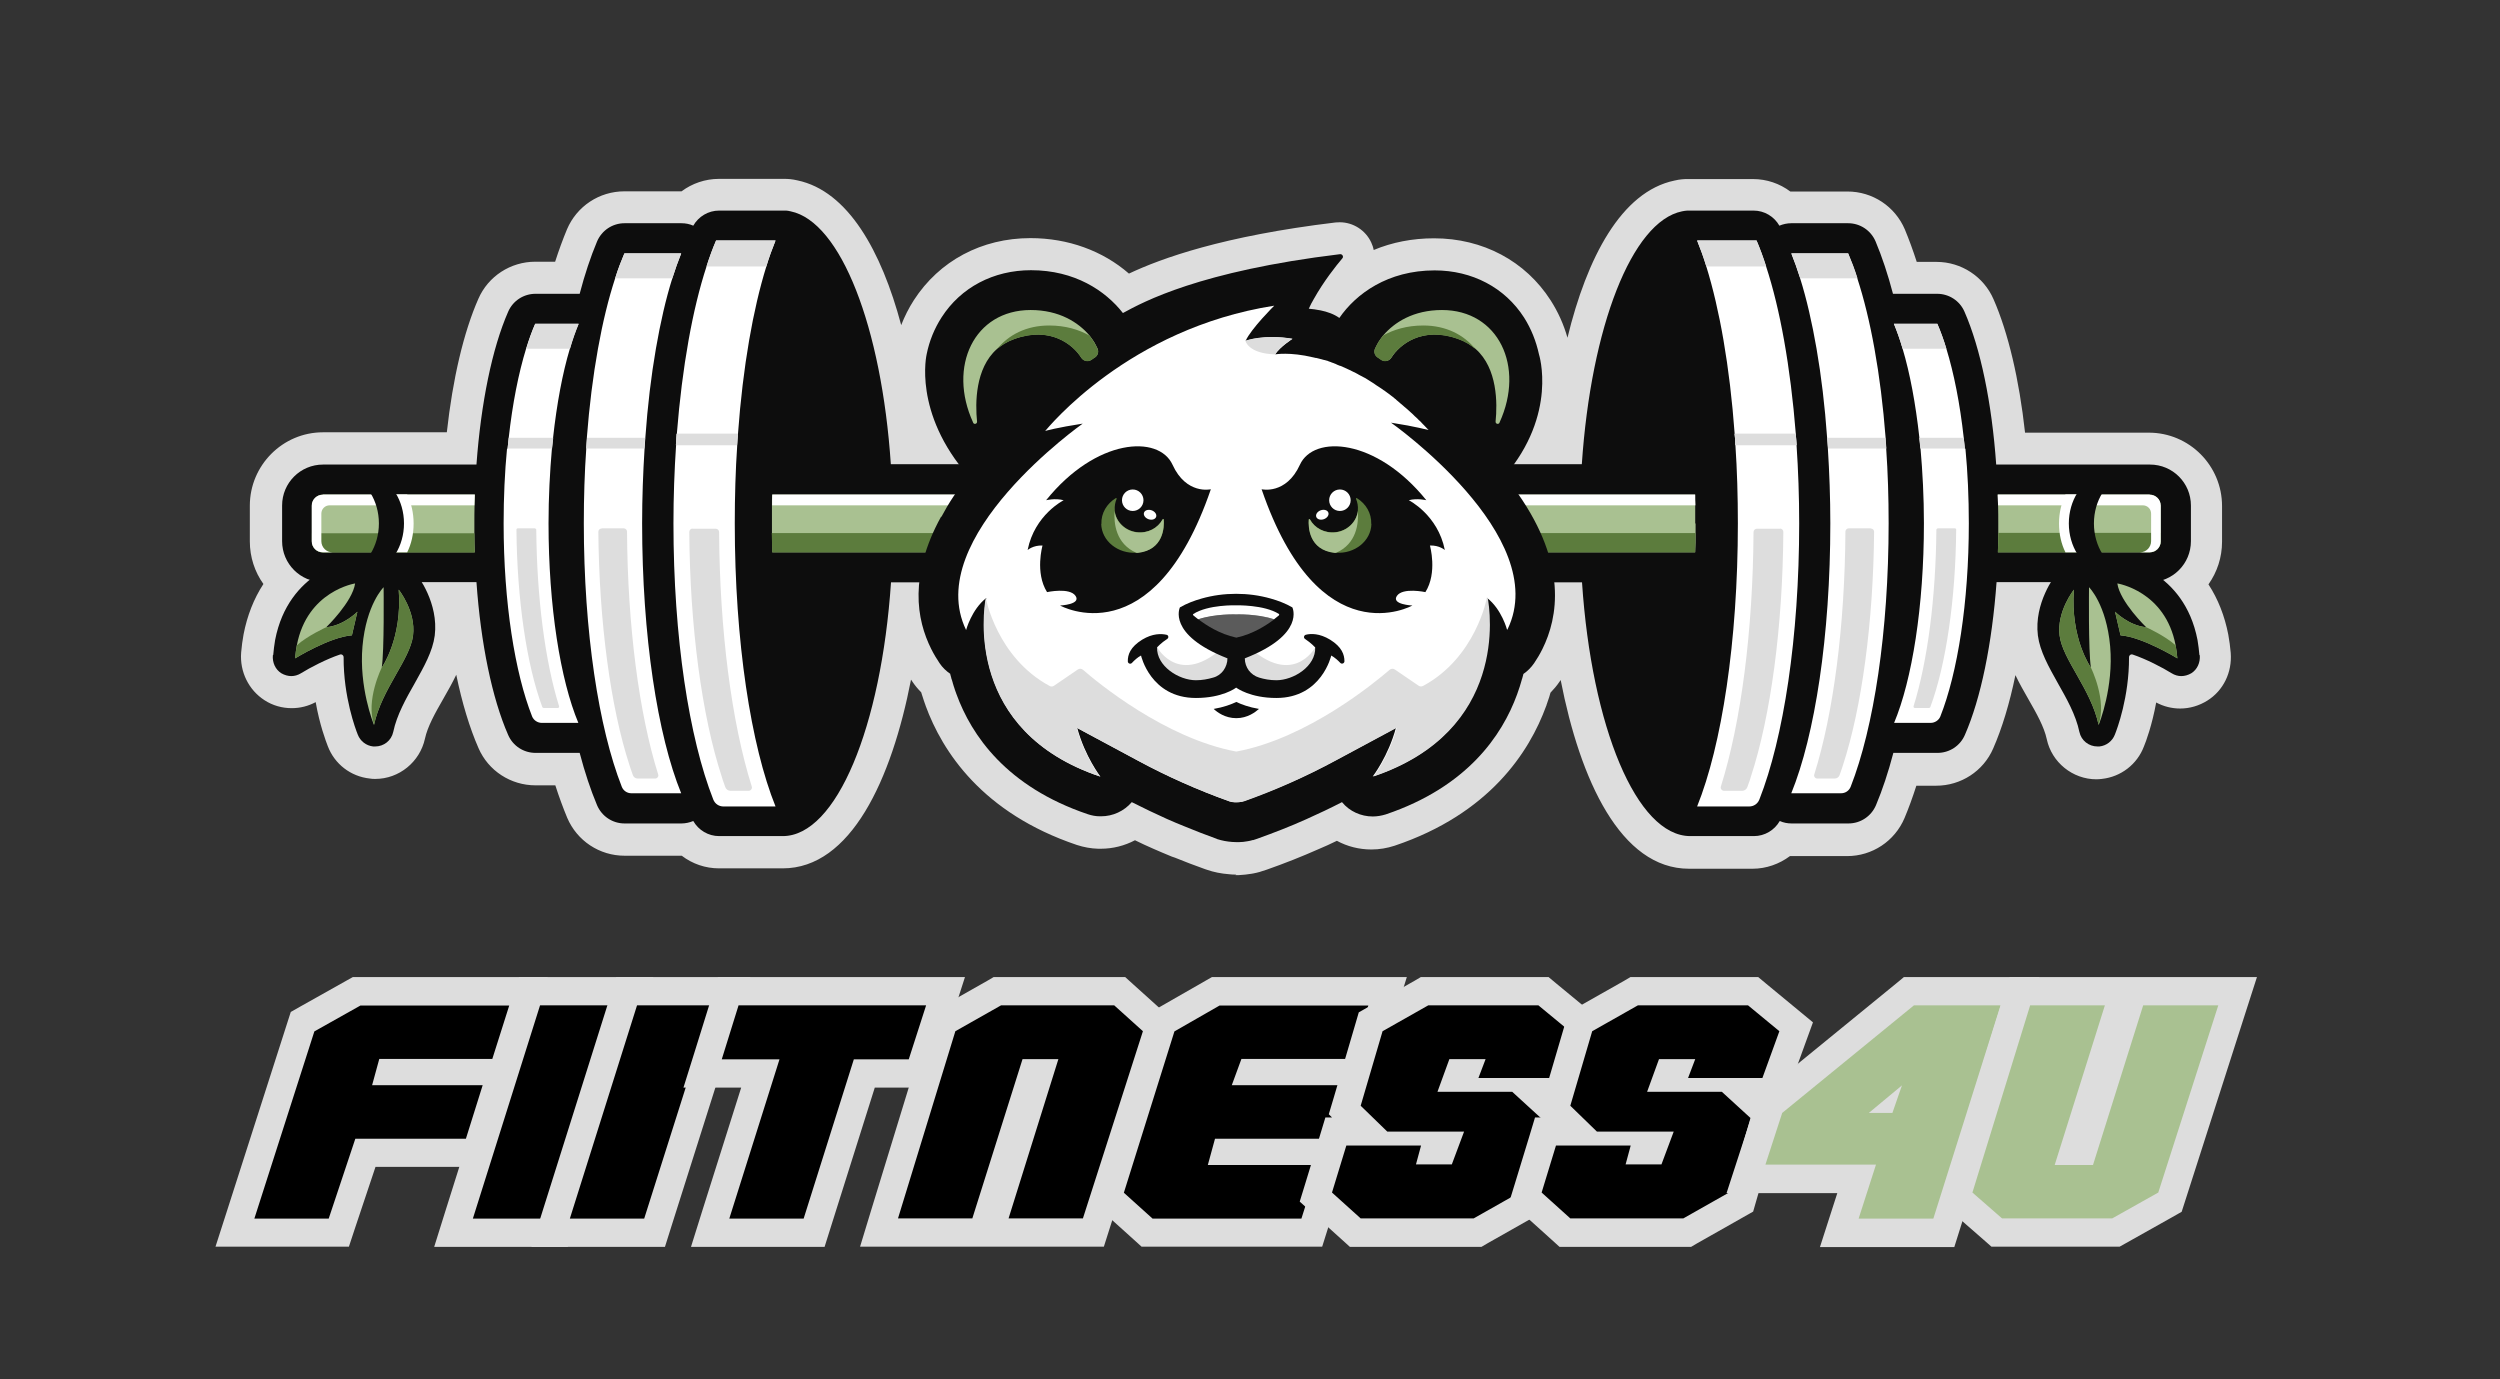 <?xml version="1.0" encoding="UTF-8"?>
<svg id="Layer_1" xmlns="http://www.w3.org/2000/svg" width="132.49" height="73.1" version="1.1" viewBox="0 0 132.49 73.1">
  <rect x="0" y="0" width="132.49" height="73.1" fill="#333333" stroke="none"/>
  <!-- Generator: Adobe Illustrator 29.1.0, SVG Export Plug-In . SVG Version: 2.1.0 Build 142)  -->
  <defs>
    <style>
      .st0 {
        fill: #a9c191;
      }

      .st1 {
        fill: #5b5b5b;
      }

      .st2 {
        fill: #0d0d0d;
      }

      .st3 {
        fill: #ddd;
      }

      .st4 {
        fill: #fff;
      }

      .st5 {
        display: none;
      }

      .st6 {
        fill: #5c7c3d;
      }
    </style>
  </defs>
  <g id="Text" class="st5">
    <path d="M23.82,62.72v4.69h-1.15v-4.69h1.15Z"/>
    <path d="M27.54,63.75h-1.01v3.67h-1.15v-3.67h-1.01v-1.03h3.17v1.03Z"/>
    <path d="M29.45,62.63c.24,0,.45.04.64.11.19.08.34.18.46.3.11.12.2.24.27.35.06.1.12.21.15.32l-.95.44c-.04-.09-.08-.16-.12-.22-.04-.06-.1-.11-.18-.17s-.18-.08-.29-.08-.2.03-.27.09c-.07.06-.1.13-.1.22,0,.12.07.22.2.31s.3.18.49.26c.19.08.38.18.58.28.19.11.36.26.49.46.13.2.2.43.2.69,0,.44-.15.8-.44,1.08-.29.28-.69.41-1.2.41-.25,0-.47-.04-.67-.12-.2-.08-.36-.18-.48-.31-.12-.13-.22-.25-.29-.36-.07-.11-.12-.22-.16-.33l.96-.48c.07.15.16.27.29.37.12.1.26.15.42.15.28,0,.42-.11.42-.33,0-.09-.05-.18-.14-.26-.1-.08-.22-.15-.36-.21-.14-.06-.3-.14-.47-.23-.17-.09-.33-.19-.47-.3-.14-.11-.26-.25-.36-.44-.1-.18-.14-.39-.14-.63,0-.42.14-.76.42-1.01.28-.25.66-.38,1.12-.38Z"/>
    <path class="st0" d="M35.14,67.41h-1.14v-2.12l-1.43-2.57h1.29l.72,1.54.74-1.54h1.27l-1.43,2.57v2.12Z"/>
    <path class="st0" d="M40.9,66.81c-.46.46-1.05.69-1.78.69s-1.32-.23-1.78-.69c-.46-.46-.68-1.04-.68-1.75s.23-1.27.68-1.73c.46-.46,1.05-.69,1.78-.69s1.32.23,1.78.69.68,1.04.68,1.73-.23,1.28-.68,1.75ZM40.03,64.09c-.24-.26-.54-.38-.91-.38s-.67.13-.91.38c-.24.26-.36.58-.36.97s.12.73.36.98.54.39.91.39.67-.13.91-.39c.24-.26.36-.58.36-.98s-.12-.71-.36-.97Z"/>
    <path class="st0" d="M44.12,67.49c-.62,0-1.1-.17-1.44-.51-.34-.34-.52-.8-.52-1.37v-2.89h1.15v2.89c0,.25.07.46.22.6s.34.22.6.22.45-.07.59-.22.21-.35.21-.61v-2.88h1.15v2.88c0,.56-.17,1.02-.52,1.37-.35.35-.83.52-1.43.52Z"/>
    <path d="M50.8,66.36h-1.47l-.33,1.05h-1.15l1.62-4.69h1.21l1.62,4.69h-1.15l-.34-1.05ZM50.5,65.42l-.44-1.49-.44,1.49h.88Z"/>
    <path d="M56.95,64.78v1.98c-.3.24-.62.42-.94.55-.32.13-.72.19-1.21.19-.68,0-1.26-.22-1.73-.67-.47-.45-.7-1.04-.7-1.77,0-.68.23-1.26.69-1.72s1.05-.7,1.77-.7c.83,0,1.47.27,1.91.82l-.72.75c-.08-.11-.22-.22-.42-.33s-.44-.17-.71-.17c-.41,0-.73.13-.97.38s-.36.57-.36.96c0,.42.12.77.38,1.02.25.26.57.39.95.39.25,0,.47-.03.64-.1.17-.06.29-.13.36-.19v-.42h-.81v-.96h1.88Z"/>
    <path d="M60.24,66.36h-1.47l-.33,1.05h-1.15l1.62-4.69h1.21l1.62,4.69h-1.15l-.34-1.05ZM59.95,65.42l-.44-1.49-.44,1.49h.88Z"/>
    <path d="M63.34,62.72v4.69h-1.15v-4.69h1.15Z"/>
    <path d="M67.02,67.41l-1.74-2.88v2.88h-1.13v-4.69h1.17l1.72,2.91v-2.91h1.13v4.69h-1.14Z"/>
    <path d="M70.35,62.63c.24,0,.45.04.64.11.19.08.34.18.46.3.11.12.2.24.27.35.06.1.12.21.15.32l-.95.44c-.04-.09-.08-.16-.12-.22-.04-.06-.1-.11-.18-.17s-.18-.08-.29-.08-.2.03-.27.09c-.07.06-.1.13-.1.22,0,.12.07.22.2.31s.3.18.49.26c.19.08.38.18.58.28.19.11.36.26.49.46.13.2.2.43.2.69,0,.44-.15.8-.44,1.08-.29.28-.69.41-1.2.41-.25,0-.47-.04-.67-.12-.2-.08-.36-.18-.48-.31-.12-.13-.22-.25-.29-.36-.07-.11-.12-.22-.16-.33l.96-.48c.07.15.16.27.29.37.12.1.26.15.42.15.28,0,.42-.11.42-.33,0-.09-.05-.18-.14-.26-.1-.08-.22-.15-.36-.21-.14-.06-.3-.14-.47-.23-.17-.09-.33-.19-.47-.3-.14-.11-.26-.25-.36-.44-.1-.18-.14-.39-.14-.63,0-.42.14-.76.42-1.01.28-.25.66-.38,1.12-.38Z"/>
    <path d="M75.41,63.75h-1.01v3.67h-1.15v-3.67h-1.01v-1.03h3.17v1.03Z"/>
    <path class="st0" d="M79.46,67.41h-1.14v-2.12l-1.43-2.57h1.29l.72,1.54.74-1.54h1.27l-1.43,2.57v2.12Z"/>
    <path class="st0" d="M85.22,66.81c-.46.46-1.05.69-1.78.69s-1.32-.23-1.78-.69c-.46-.46-.68-1.04-.68-1.75s.23-1.27.68-1.73c.46-.46,1.05-.69,1.78-.69s1.32.23,1.78.69.68,1.04.68,1.73-.23,1.28-.68,1.75ZM84.36,64.09c-.24-.26-.54-.38-.91-.38s-.67.13-.91.38c-.24.26-.36.58-.36.97s.12.73.36.98.54.39.91.39.67-.13.91-.39c.24-.26.36-.58.36-.98s-.12-.71-.36-.97Z"/>
    <path class="st0" d="M88.45,67.49c-.62,0-1.1-.17-1.44-.51-.34-.34-.52-.8-.52-1.37v-2.89h1.15v2.89c0,.25.07.46.22.6s.34.22.6.22.45-.07.59-.22.21-.35.21-.61v-2.88h1.15v2.88c0,.56-.17,1.02-.52,1.37-.35.35-.83.52-1.43.52Z"/>
    <path class="st0" d="M91.95,67.31c-.13.13-.29.19-.47.19s-.34-.06-.47-.19-.19-.29-.19-.47.06-.34.19-.47.29-.2.47-.2.34.07.47.2.2.29.2.47-.07.34-.2.47Z"/>
  </g>
  <g>
    <g>
      <polygon points="12.45 65.32 16.03 54.14 18.89 52.53 28.01 52.53 26.64 56.87 26.56 56.87 25.23 61.1 19.36 61.1 17.95 65.32 12.45 65.32"/>
      <path class="st3" d="M26.99,53.28l-.9,2.84h-5.99l-.38,1.39h5.86l-.89,2.84h-5.86l-1.41,4.23h-3.94l3.18-9.92,2.44-1.37h7.89M29.03,51.78h-10.33l-.34.19-2.44,1.37-.51.29-.18.56-3.18,9.92-.63,1.96h7.07l.34-1.03,1.07-3.2h5.88l.33-1.05.89-2.84.11-.34h.08l.33-1.05.9-2.84.61-1.95h0Z"/>
    </g>
    <g>
      <polygon points="24.04 65.32 28.07 52.53 33.6 52.53 29.55 65.32 24.04 65.32"/>
      <path class="st3" d="M32.58,53.28l-3.58,11.3h-3.94l3.56-11.3h3.96M34.62,51.78h-7.11l-.33,1.05-3.56,11.3-.61,1.95h7.08l.33-1.05,3.58-11.3.62-1.95h0Z"/>
    </g>
    <g>
      <polygon points="29.18 65.32 33.21 52.53 38.74 52.53 34.69 65.32 29.18 65.32"/>
      <path class="st3" d="M37.72,53.28l-3.58,11.3h-3.94l3.56-11.3h3.96M39.77,51.78h-7.11l-.33,1.05-3.56,11.3-.61,1.95h7.08l.33-1.05,3.58-11.3.62-1.95h0Z"/>
    </g>
    <g>
      <polygon points="37.64 65.32 40.3 56.88 37.24 56.88 38.6 52.53 50.11 52.53 48.71 56.88 45.81 56.88 43.14 65.32 37.64 65.32"/>
      <path class="st3" d="M49.08,53.28l-.92,2.86h-2.91l-2.66,8.44h-3.94l2.66-8.44h-3.06l.89-2.86h9.93M51.14,51.78h-13.09l-.33,1.05-.89,2.86-.61,1.95h3.06l-2.05,6.49-.61,1.95h7.08l.33-1.05,2.33-7.39h2.9l.33-1.04.92-2.86.63-1.96h0Z"/>
    </g>
    <g>
      <polygon points="52.44 65.32 55.08 56.88 54.75 56.88 52.09 65.32 46.59 65.32 50.02 54.15 52.86 52.53 59.34 52.53 61.44 54.42 57.95 65.32 52.44 65.32"/>
      <path class="st3" d="M59.05,53.28l1.52,1.37-3.18,9.92h-3.94l2.64-8.44h-1.9l-2.66,8.44h-3.94l3.04-9.92,2.42-1.37h5.99M59.63,51.78h-6.97l-.34.2-2.42,1.37-.52.29-.17.57-3.04,9.92-.59,1.94h12.92l.33-1.04,3.18-9.92.29-.92-.72-.65-1.52-1.37-.43-.39h0Z"/>
    </g>
    <g>
      <polygon points="60.78 65.32 58.69 63.44 61.6 54.15 64.42 52.53 73.53 52.53 72.23 56.76 72.29 56.76 70.92 61.1 70.84 61.1 69.51 65.32 60.78 65.32"/>
      <path class="st3" d="M72.52,53.28l-.87,2.84h-5.86l-.51,1.39h5.99l-.89,2.84h-5.99l-.38,1.39h5.86l-.9,2.84h-7.89l-1.52-1.37,2.68-8.55,2.39-1.37h7.89M74.55,51.78h-10.32l-.35.2-2.39,1.37-.51.29-.18.56-2.68,8.55-.29.92.72.64,1.52,1.37.43.39h9.57l.33-1.05.9-2.84.11-.34h.08l.33-1.05.89-2.84.61-1.95h-.06l.7-2.29.6-1.94h0Z"/>
    </g>
    <g>
      <path d="M71.83,65.32l-2.09-1.88,1.06-3.47h1.64l-1.17-1.14,1.38-4.68,2.85-1.62h6.31l2.27,1.88-1.25,3.48h-1.54l1.23,1.12-1.35,4.69-2.85,1.62h-6.48ZM76.42,60.97l.09-.24h-.43l-.07.24h.4ZM77.56,57.11l.09-.23h-.31l-.08.23h.31Z"/>
      <path class="st3" d="M81.53,53.28l1.66,1.37-.9,2.48h-3.94l.38-1h-1.92l-.63,1.73h3.96l1.52,1.39-1.14,3.95-2.42,1.37h-5.99l-1.52-1.37.76-2.49h3.96l-.27,1h1.9l.65-1.74h-4.07l-1.41-1.37,1.16-3.95,2.42-1.37h5.84M82.07,51.78h-6.77l-.34.2-2.42,1.37-.53.3-.17.58-1.16,3.95-.26.87.17.17h-.35l-.32,1.06-.76,2.49-.28.91.71.64,1.52,1.37.43.39h6.97l.34-.2,2.42-1.37.53-.3.17-.59,1.14-3.95.26-.9-.15-.13h.13l.36-.99.9-2.48.36-.99-.81-.67-1.66-1.37-.42-.35h0Z"/>
    </g>
    <g>
      <path d="M82.94,65.32l-2.09-1.88,1.06-3.47h1.64l-1.17-1.14,1.38-4.68,2.85-1.62h6.31l2.27,1.88-1.25,3.48h-1.54l1.23,1.12-1.36,4.69-2.85,1.62h-6.48ZM87.54,60.97l.09-.24h-.43l-.07.24h.4ZM88.68,57.11l.09-.23h-.31l-.08.23h.31Z"/>
      <path class="st3" d="M92.64,53.28l1.66,1.37-.9,2.48h-3.94l.38-1h-1.92l-.63,1.73h3.96l1.52,1.39-1.14,3.95-2.42,1.37h-5.99l-1.52-1.37.76-2.49h3.96l-.27,1h1.9l.65-1.74h-4.07l-1.41-1.37,1.16-3.95,2.42-1.37h5.84M93.18,51.78h-6.77l-.34.2-2.42,1.37-.53.3-.17.58-1.16,3.95-.26.87.17.17h-.35l-.32,1.06-.76,2.49-.28.91.71.64,1.52,1.37.43.39h6.97l.34-.2,2.42-1.37.53-.3.17-.59,1.14-3.95.26-.9-.15-.13h.13l.36-.99.9-2.48.36-.99-.81-.67-1.66-1.37-.42-.35h0Z"/>
    </g>
    <g>
      <polygon class="st0" points="97.47 65.32 98.39 62.47 92.53 62.47 93.81 58.53 101.16 52.53 107.04 52.53 103.01 65.32 97.47 65.32"/>
      <path class="st3" d="M106.02,53.28l-3.56,11.3h-3.96l.92-2.86h-5.86l.89-2.74,6.98-5.7h4.58M100.81,57.51l-1.77,1.47h1.25l.51-1.47M108.06,51.78h-7.16l-.41.34-6.98,5.7-.34.28-.14.42-.89,2.74-.64,1.97h5.87l-.29.9-.63,1.96h7.12l.33-1.05,3.56-11.3.61-1.95h0Z"/>
    </g>
    <g>
      <polygon class="st0" points="105.82 65.32 103.68 63.45 107.05 52.53 112.58 52.53 109.92 60.98 110.39 60.98 113.05 52.53 118.58 52.53 115 63.71 112.14 65.32 105.82 65.32"/>
      <path class="st3" d="M117.56,53.28l-3.18,9.92-2.44,1.37h-5.84l-1.57-1.37,3.06-9.92h3.96l-2.66,8.46h2.03l2.66-8.46h3.96M119.61,51.78h-13.11l-.33,1.06-3.06,9.92-.29.93.73.64,1.57,1.37.42.37h6.79l.34-.19,2.44-1.37.51-.29.18-.56,3.18-9.92.63-1.96h0Z"/>
    </g>
  </g>
  <g id="Layer_11" data-name="Layer_1">
    <g id="Layer_12" data-name="Layer_1">
      <path id="Layer_13" data-name="Layer_1" class="st3" d="M65.52,46.35c-.13,0-.26,0-.39-.02-.41-.03-.81-.11-1.18-.24-.01,0-.09-.03-.09-.03-.54-.19-1.08-.4-1.6-.61-.05-.02-.1-.03-.15-.05-.37-.15-.69-.29-.99-.42-.32-.14-.65-.29-.97-.45-.55.29-1.17.45-1.81.45h-.03s-.08,0-.11,0c-.38-.01-.76-.08-1.13-.2-5.01-1.69-7.13-4.95-8.02-7.39,0-.02-.01-.04-.02-.06-.05-.13-.09-.27-.14-.42-.01-.03-.02-.06-.03-.09-.01-.04-.03-.09-.04-.13-.17-.17-.33-.36-.47-.57-.02-.03-.04-.07-.07-.1-1.03,5.3-3.19,10-6.8,10h-3.37c-.73,0-1.42-.24-1.98-.67,0,0-3.03,0-3.03,0-1.33,0-2.52-.79-3.04-2.01-.22-.53-.43-1.1-.63-1.72h-1.05c-1.31,0-2.5-.77-3.02-1.97-.47-1.07-.87-2.39-1.18-3.89-.21.44-.45.86-.69,1.28-.43.75-.83,1.46-.97,2.11-.27,1.23-1.37,2.13-2.63,2.13-.1,0-.19,0-.29-.02-1.02-.11-1.87-.77-2.23-1.72-.1-.26-.43-1.13-.64-2.33-.39.21-.82.32-1.27.32-.51,0-1.01-.14-1.44-.42-.84-.54-1.32-1.51-1.24-2.53.03-.33.07-.66.13-.97.19-.98.54-1.88,1.05-2.66-.46-.64-.72-1.43-.72-2.26v-1.89c0-2.14,1.74-3.89,3.88-3.89h6.56c.31-2.82.89-5.3,1.67-7.07.52-1.2,1.71-1.97,3.02-1.97h1.05c.2-.62.41-1.19.63-1.72.52-1.22,1.71-2.01,3.04-2.01,0,0,3.02,0,3.03,0,.56-.42,1.26-.66,1.98-.66h3.37s.08,0,.12,0h0c.14,0,.38.01.67.08,2.67.56,4.45,3.73,5.5,7.67.18-.46.4-.9.67-1.32,1.35-2.09,3.6-3.29,6.18-3.29,1.99,0,3.83.67,5.22,1.88,1.72-.81,4.97-1.99,10.95-2.71.07,0,.15-.01.22-.01.71,0,1.37.42,1.67,1.07.06.13.11.27.13.4.98-.41,2.06-.62,3.2-.62,2.58,0,4.84,1.2,6.18,3.29.39.61.69,1.27.89,1.98,1.03-4.24,2.85-7.74,5.67-8.33.29-.07.53-.08.67-.08h0s.08,0,.12,0h3.37c.73,0,1.42.24,1.98.66,0,0,3.03,0,3.03,0,1.33,0,2.52.79,3.04,2.01.22.53.43,1.1.63,1.72h1.05c1.31,0,2.5.78,3.02,1.98.78,1.78,1.36,4.25,1.67,7.07h6.56c2.14,0,3.88,1.74,3.88,3.89v1.89c0,.83-.26,1.61-.72,2.26.51.78.86,1.68,1.05,2.66.06.32.1.64.13.97.08,1.03-.39,2-1.24,2.53-.43.27-.93.42-1.44.42-.44,0-.88-.11-1.27-.32-.22,1.2-.54,2.07-.65,2.33-.36.95-1.22,1.61-2.23,1.72-.09.01-.19.02-.29.02-1.26,0-2.37-.9-2.63-2.13-.14-.65-.54-1.36-.97-2.11-.24-.42-.48-.84-.69-1.28-.31,1.5-.71,2.82-1.18,3.89-.52,1.2-1.71,1.97-3.02,1.97h-1.05c-.2.62-.41,1.2-.63,1.72-.52,1.22-1.71,2.01-3.04,2.01,0,0-3.02,0-3.03,0-.56.42-1.26.67-1.98.67h-3.37c-3.62,0-5.77-4.7-6.8-10-.02.03-.04.06-.07.1-.14.21-.3.39-.47.57-.02.08-.05.16-.07.24-.05.15-.09.28-.14.41,0,.02-.01.04-.02.06-.89,2.44-3.01,5.71-8.03,7.4-.4.13-.81.2-1.23.2-.65,0-1.28-.16-1.83-.46-.33.16-.65.31-.99.45-.88.39-1.79.75-2.73,1.08-.1.03-.19.06-.28.09-.03.01-.06.02-.09.03-.11.03-.23.06-.34.08-.02,0-.03,0-.05.01-.25.04-.49.07-.73.08-.06,0-.11,0-.17,0Z"/>
    </g>
    <g id="Layer_14" data-name="Layer_1">
      <g id="Layer_15" data-name="Layer_1">
        <path id="Layer_16" data-name="Layer_1" class="st2" d="M113.92,24.62h-8.13c-.23-3.27-.83-6.16-1.68-8.1-.25-.58-.82-.95-1.45-.95h-2.34c-.27-1.03-.58-1.96-.92-2.77-.25-.59-.82-.97-1.46-.97h-3.01c-.22,0-.44.05-.63.13-.28-.49-.8-.8-1.37-.8h-3.37s-.04,0-.05,0c-.02,0-.04,0-.06,0h0s-.12,0-.31.04c-2.66.54-4.82,6.13-5.31,13.4h-36.62c-.49-7.27-2.65-12.85-5.31-13.4-.2-.05-.31-.04-.31-.04h0s-.04,0-.06,0c-.02,0-.04,0-.05,0h-3.37c-.57,0-1.09.31-1.37.8-.2-.09-.41-.13-.63-.13h-3.01c-.64,0-1.21.38-1.46.97-.34.81-.65,1.74-.92,2.77h-2.34c-.63,0-1.2.37-1.45.95-.85,1.94-1.44,4.83-1.68,8.1h-8.13c-1.2,0-2.17.97-2.17,2.17v1.89c0,1.2.97,2.17,2.17,2.17h8.13c.23,3.27.83,6.16,1.68,8.1.25.58.82.95,1.45.95h2.34c.27,1.03.58,1.96.92,2.77.25.59.82.97,1.46.97h3.01c.22,0,.44-.05.63-.13.28.49.8.8,1.37.8h3.37s0,0,0,0c0,0,0,0,0,0,2.85,0,5.22-5.79,5.74-13.45h36.62c.51,7.66,2.89,13.45,5.74,13.45,0,0,0,0,0,0,0,0,0,0,0,0h3.37c.57,0,1.09-.31,1.37-.8.2.09.41.13.63.13h3.01c.64,0,1.21-.38,1.46-.97.34-.81.65-1.74.92-2.77h2.34c.63,0,1.2-.37,1.45-.95.85-1.94,1.44-4.83,1.68-8.1h8.13c1.2,0,2.17-.97,2.17-2.17v-1.89c0-1.2-.97-2.17-2.17-2.17Z"/>
      </g>
      <g id="Layer_17" data-name="Layer_1">
        <path id="Layer_18" data-name="Layer_1" class="st0" d="M89.86,27.74c0,.17,0,.34,0,.51,0,.34,0,.68-.02,1.02h-48.91c0-.34-.01-.68-.02-1.02,0-.17,0-.34,0-.51,0-.32,0-.64,0-.96,0-.19,0-.38.01-.57h48.91c0,.19,0,.38.01.57,0,.32,0,.64,0,.96Z"/>
        <path id="Layer_19" data-name="Layer_1" class="st4" d="M89.85,26.78h-48.93c0-.19,0-.38.01-.57h48.91c0,.19,0,.38.01.57Z"/>
        <path id="Layer_110" data-name="Layer_1" class="st6" d="M89.85,28.25c0,.34,0,.68-.02,1.02h-48.91c0-.34-.01-.68-.02-1.02h48.94Z"/>
      </g>
      <g id="Layer_111" data-name="Layer_1">
        <g id="Layer_112" data-name="Layer_1">
          <path id="Layer_113" data-name="Layer_1" class="st2" d="M116.56,34.71c-.02-.27-.06-.53-.1-.79-.71-3.69-3.95-4.24-4.09-4.26-.05,0-.1-.01-.15-.01-.26,0-.51.1-.69.28-.07.07-.13.15-.17.24-.02-.02-.03-.03-.04-.04-.19-.18-.43-.28-.68-.28-.13,0-.25.02-.37.07-.07.03-.13.07-.19.11-.09-.03-.19-.04-.29-.04-.29,0-.58.13-.77.37-.13.16-1.23,1.6-1.02,3.32.11.84.57,1.65,1.05,2.51.47.83.96,1.69,1.15,2.6.1.46.5.77.96.77.03,0,.07,0,.1,0,.38-.04.69-.29.82-.63.11-.27.76-1.99.75-4.1,0-.1.1-.18.2-.14.71.24,1.56.68,2.06.99.16.1.34.15.51.15s.36-.05.53-.15c.32-.2.48-.57.45-.95Z"/>
          <path id="Layer_114" data-name="Layer_1" class="st0" d="M115.39,34.89s-1.83-1.13-3.01-1.22l-.29-1.25s.73.74,1.65.82c0,0-1.39-1.34-1.53-2.32,0,0,2.54.39,3.09,3.28.04.21.07.44.09.68Z"/>
          <path id="Layer_115" data-name="Layer_1" class="st0" d="M111.22,38.42s0,0,0,0c-.41-1.91-1.91-3.46-2.07-4.74-.16-1.28.76-2.43.76-2.43-.2,2.59.9,4.13.9,4.13-.14-.84-.1-4.26-.1-4.26,0,0,.92.9,1.12,3.13.19,2.17-.57,4.07-.61,4.17Z"/>
          <path id="Layer_116" data-name="Layer_1" class="st6" d="M115.39,34.89s-1.83-1.13-3.01-1.22l-.29-1.25s.73.74,1.65.82c0,0,1.01.46,1.56.96.04.21.07.44.09.68Z"/>
          <path id="Layer_117" data-name="Layer_1" class="st6" d="M111.22,38.42s0,0,0,0c-.41-1.91-1.91-3.46-2.07-4.74-.16-1.28.76-2.43.76-2.43-.2,2.59.9,4.13.9,4.13,0,0,.87,1.75.4,3.04Z"/>
        </g>
        <g id="Layer_118" data-name="Layer_1">
          <path id="Layer_119" data-name="Layer_1" class="st0" d="M114.51,26.78v1.9c0,.32-.26.59-.58.59h-8.05c.01-.34.02-.68.02-1.02,0-.17,0-.34,0-.51,0-.32,0-.64-.01-.96,0-.19,0-.38-.02-.57h8.05c.32,0,.58.26.58.57Z"/>
          <path id="Layer_120" data-name="Layer_1" class="st6" d="M105.9,28.25c0,.34-.01.68-.02,1.02h8.05c.32,0,.58-.26.58-.59v-.44h-8.61Z"/>
          <path id="Layer_121" data-name="Layer_1" class="st4" d="M113.92,26.21h-8.05c0,.19.01.38.02.57h7.67c.25,0,.44.2.44.44v1.46c0,.32-.26.59-.58.59h.51c.32,0,.58-.26.58-.58v-1.9c0-.32-.27-.57-.58-.57Z"/>
          <path id="Layer_122" data-name="Layer_1" class="st4" d="M110.4,27.74c0,.57.13,1.09.35,1.53h-1.29c-.22-.44-.34-.96-.34-1.53s.13-1.09.34-1.53h1.29c-.22.44-.35.96-.35,1.53Z"/>
        </g>
        <path id="Layer_123" data-name="Layer_1" class="st2" d="M111.42,26.12h-1.33c-.28.45-.45,1.01-.45,1.62s.17,1.17.45,1.62h1.33c-.28-.45-.45-1.01-.45-1.62s.17-1.17.45-1.62Z"/>
        <g id="Layer_124" data-name="Layer_1">
          <path id="Layer_125" data-name="Layer_1" class="st4" d="M99.93,23.2c-.13-1.69-.33-3.28-.59-4.72-.25-1.4-.56-2.66-.91-3.73-.15-.48-.32-.92-.49-1.32h-3.01c.16.4.32.84.47,1.32.34,1.08.63,2.34.87,3.73.25,1.44.44,3.03.56,4.72.01.19.03.38.04.57.08,1.27.13,2.6.13,3.96,0,5.98-.82,11.25-2.07,14.31h2.64c.23,0,.43-.14.51-.35,1.22-3.11,2.01-8.2,2.01-13.96,0-1.36-.04-2.69-.13-3.96-.01-.19-.03-.38-.04-.57Z"/>
          <path id="Layer_126" data-name="Layer_1" class="st4" d="M104.13,23.77c-.02-.19-.04-.38-.06-.57-.2-1.81-.52-3.42-.92-4.72-.15-.49-.31-.93-.48-1.32h-2.3c.16.39.32.83.46,1.32.39,1.3.69,2.91.89,4.72.02.19.04.38.06.57.11,1.25.18,2.58.18,3.96,0,4.42-.63,8.31-1.58,10.58h1.94c.22,0,.43-.14.51-.34.91-2.3,1.51-6.03,1.51-10.23,0-1.38-.06-2.72-.18-3.96Z"/>
        </g>
        <path id="Layer_127" data-name="Layer_1" class="st3" d="M96.84,23.2c.01.19.03.38.04.57h3.09c-.01-.19-.03-.38-.04-.57h-3.09Z"/>
        <path id="Layer_128" data-name="Layer_1" class="st3" d="M104.07,23.2h-2.36c.02.19.04.38.06.57h2.36c-.02-.19-.04-.38-.06-.57Z"/>
        <g id="Layer_129" data-name="Layer_1">
          <path id="Layer_130" data-name="Layer_1" class="st3" d="M99.14,28h-1.17c-.09,0-.17.08-.17.17-.03,4.98-.63,9.62-1.65,12.87-.04.11.05.22.16.22h.92c.12,0,.22-.07.26-.18.09-.24.18-.53.18-.53,1-3.06,1.61-7.59,1.65-12.37,0-.1-.08-.17-.17-.17Z"/>
          <path id="Layer_131" data-name="Layer_1" class="st3" d="M103.59,28h-.9s-.07.03-.07.07c-.03,3.58-.46,6.96-1.21,9.36-.01.05.02.09.07.09.19,0,.61,0,.75,0,.03,0,.06-.02.07-.05.83-2.23,1.34-5.71,1.37-9.4,0-.04-.03-.07-.07-.07Z"/>
          <path id="Layer_132" data-name="Layer_1" class="st3" d="M102.67,17.16h-2.3c.16.39.32.83.46,1.32h2.32c-.15-.49-.31-.93-.48-1.32Z"/>
          <path id="Layer_133" data-name="Layer_1" class="st3" d="M97.95,13.43h-3.01c.16.4.32.84.47,1.32h3.03c-.15-.48-.32-.92-.49-1.32Z"/>
        </g>
        <g id="Layer_134" data-name="Layer_1">
          <path id="Layer_135" data-name="Layer_1" class="st4" d="M95.17,22.99c-.14-1.77-.35-3.44-.62-4.95-.26-1.46-.58-2.78-.95-3.91-.16-.5-.33-.96-.51-1.38h-3.15c.17.42.34.88.49,1.38.35,1.13.66,2.45.91,3.91.26,1.51.46,3.17.59,4.95.02.2.03.4.04.6.09,1.33.13,2.72.13,4.15,0,6.27-.86,11.78-2.16,15h2.76c.24,0,.45-.14.54-.37,1.28-3.25,2.11-8.59,2.11-14.63,0-1.43-.05-2.82-.14-4.15-.01-.2-.03-.4-.04-.6Z"/>
          <path id="Layer_136" data-name="Layer_1" class="st3" d="M91.93,22.99c.02.2.03.4.04.6h3.24c-.01-.2-.03-.4-.04-.6h-3.24Z"/>
          <path id="Layer_137" data-name="Layer_1" class="st3" d="M91.93,22.99c.02.2.03.4.04.6h3.24c-.01-.2-.03-.4-.04-.6h-3.24Z"/>
          <path id="Layer_138" data-name="Layer_1" class="st3" d="M94.34,28.02h-1.23c-.1,0-.18.08-.18.18-.03,5.22-.66,10.08-1.73,13.48-.04.11.05.23.17.23h.96c.12,0,.23-.08.27-.19.1-.25.19-.55.19-.56,1.05-3.2,1.69-7.95,1.72-12.97,0-.1-.08-.18-.18-.18Z"/>
          <path id="Layer_139" data-name="Layer_1" class="st3" d="M93.09,12.74h-3.15c.17.42.34.88.49,1.38h3.17c-.16-.5-.33-.96-.51-1.38Z"/>
        </g>
      </g>
      <g id="Layer_140" data-name="Layer_1">
        <g id="Layer_141" data-name="Layer_1">
          <path id="Layer_142" data-name="Layer_1" class="st2" d="M14.48,34.71c.02-.27.06-.53.1-.79.71-3.69,3.95-4.24,4.09-4.26.05,0,.1-.01.15-.01.26,0,.51.1.69.28.07.07.13.15.17.24.02-.02.03-.03.04-.04.19-.18.43-.28.68-.28.13,0,.25.02.37.07.07.03.13.07.19.11.09-.03.19-.04.29-.04.29,0,.58.13.77.37.13.16,1.23,1.6,1.02,3.32-.11.84-.57,1.65-1.05,2.51-.47.83-.96,1.69-1.15,2.6-.1.46-.5.77-.96.77-.03,0-.07,0-.1,0-.38-.04-.69-.29-.82-.63-.11-.27-.76-1.99-.75-4.1,0-.1-.1-.18-.2-.14-.71.24-1.56.68-2.06.99-.16.1-.34.15-.51.15s-.36-.05-.53-.15c-.32-.2-.48-.57-.45-.95Z"/>
          <path id="Layer_143" data-name="Layer_1" class="st0" d="M15.64,34.89s1.83-1.13,3.01-1.22l.29-1.25s-.73.74-1.65.82c0,0,1.39-1.34,1.53-2.32,0,0-2.54.39-3.09,3.28-.04.21-.07.44-.09.68Z"/>
          <path id="Layer_144" data-name="Layer_1" class="st0" d="M19.82,38.42s0,0,0,0c.41-1.91,1.91-3.46,2.07-4.74.16-1.28-.76-2.43-.76-2.43.2,2.59-.9,4.13-.9,4.13.14-.84.1-4.26.1-4.26,0,0-.92.9-1.12,3.13-.19,2.17.57,4.07.61,4.17Z"/>
          <path id="Layer_145" data-name="Layer_1" class="st6" d="M15.64,34.89s1.83-1.13,3.01-1.22l.29-1.25s-.73.74-1.65.82c0,0-1.01.46-1.56.96-.04.21-.07.44-.09.68Z"/>
          <path id="Layer_146" data-name="Layer_1" class="st6" d="M19.82,38.42s0,0,0,0c.41-1.91,1.91-3.46,2.07-4.74.16-1.28-.76-2.43-.76-2.43.2,2.59-.9,4.13-.9,4.13,0,0-.87,1.75-.4,3.04Z"/>
        </g>
        <g id="Layer_147" data-name="Layer_1">
          <path id="Layer_148" data-name="Layer_1" class="st0" d="M16.53,26.78v1.9c0,.32.26.59.58.59h8.05c-.01-.34-.02-.68-.02-1.02,0-.17,0-.34,0-.51,0-.32,0-.64.01-.96,0-.19,0-.38.02-.57h-8.05c-.32,0-.58.26-.58.57Z"/>
          <path id="Layer_149" data-name="Layer_1" class="st6" d="M16.53,28.25v.44c0,.32.26.59.58.59h8.05c-.01-.34-.02-.68-.02-1.02h-8.61Z"/>
          <path id="Layer_150" data-name="Layer_1" class="st4" d="M17.11,26.21h.51s7.54,0,7.54,0c0,.19-.01.38-.02.57h-7.67c-.25,0-.44.2-.44.44v1.46c0,.32.26.59.58.59h-.51c-.32,0-.58-.26-.58-.58v-1.9c0-.32.27-.57.58-.57Z"/>
          <path id="Layer_151" data-name="Layer_1" class="st4" d="M20.64,27.74c0,.57-.13,1.09-.35,1.53h1.29c.22-.44.34-.96.34-1.53,0-.57-.13-1.09-.34-1.53h-1.29c.22.44.35.96.35,1.53Z"/>
        </g>
        <path id="Layer_152" data-name="Layer_1" class="st2" d="M19.62,26.12h.35s.65,0,.65,0h.34c.28.45.45,1.01.45,1.62s-.17,1.17-.45,1.62h-.34s-.65,0-.65,0h-.14s-.06,0-.06,0h-.14c.28-.45.45-1.01.45-1.62s-.17-1.17-.45-1.62Z"/>
        <g id="Layer_153" data-name="Layer_1">
          <path id="Layer_154" data-name="Layer_1" class="st4" d="M31.1,23.2c.13-1.69.33-3.28.59-4.72.25-1.4.56-2.66.91-3.73.15-.48.32-.92.49-1.32h3.01c-.16.4-.32.84-.47,1.32-.34,1.08-.63,2.34-.87,3.73-.25,1.44-.44,3.03-.56,4.72-.01.19-.03.38-.04.57-.08,1.27-.13,2.6-.13,3.96,0,5.98.82,11.25,2.07,14.31h-2.64c-.23,0-.43-.14-.51-.35-1.22-3.11-2.01-8.2-2.01-13.96,0-1.36.04-2.69.13-3.96.01-.19.03-.38.04-.57Z"/>
          <path id="Layer_155" data-name="Layer_1" class="st4" d="M26.9,23.77c.02-.19.04-.38.06-.57.2-1.81.52-3.42.92-4.72.15-.49.31-.93.48-1.32h2.3c-.16.39-.32.83-.46,1.32-.39,1.3-.69,2.91-.89,4.72-.02.19-.04.38-.06.57-.11,1.25-.18,2.58-.18,3.96,0,4.42.63,8.31,1.58,10.58h-1.94c-.22,0-.43-.14-.51-.34-.91-2.3-1.51-6.03-1.51-10.23,0-1.38.06-2.72.18-3.96Z"/>
        </g>
        <path id="Layer_156" data-name="Layer_1" class="st3" d="M34.19,23.2c-.01.19-.03.38-.04.57h-3.09c.01-.19.03-.38.04-.57h3.09Z"/>
        <path id="Layer_157" data-name="Layer_1" class="st3" d="M26.96,23.2h2.36c-.02.19-.04.38-.06.57h-2.36c.02-.19.04-.38.06-.57Z"/>
        <g id="Layer_158" data-name="Layer_1">
          <path id="Layer_159" data-name="Layer_1" class="st3" d="M31.89,28h1.17c.09,0,.17.08.17.17.03,4.98.63,9.62,1.65,12.87.04.11-.05.22-.16.22h-.92c-.12,0-.22-.07-.26-.18-.09-.24-.18-.53-.18-.53-1-3.06-1.61-7.59-1.65-12.37,0-.1.08-.17.17-.17Z"/>
          <path id="Layer_160" data-name="Layer_1" class="st3" d="M27.45,28h.9s.07.03.07.07c.03,3.58.46,6.96,1.21,9.36.01.05-.02.09-.07.09-.19,0-.61,0-.75,0-.03,0-.06-.02-.07-.05-.83-2.23-1.34-5.71-1.37-9.4,0-.04.03-.07.07-.07Z"/>
          <path id="Layer_161" data-name="Layer_1" class="st3" d="M28.37,17.16h2.3c-.16.39-.32.83-.46,1.32h-2.32c.15-.49.31-.93.48-1.32Z"/>
          <path id="Layer_162" data-name="Layer_1" class="st3" d="M33.09,13.43h3.01c-.16.4-.32.84-.47,1.32h-3.03c.15-.48.32-.92.49-1.32Z"/>
        </g>
        <g id="Layer_163" data-name="Layer_1">
          <path id="Layer_164" data-name="Layer_1" class="st4" d="M35.87,22.99c.14-1.77.35-3.44.62-4.95.26-1.46.58-2.78.95-3.91.16-.5.33-.96.51-1.38h3.15c-.17.42-.34.88-.49,1.38-.35,1.13-.66,2.45-.91,3.91-.26,1.51-.46,3.17-.59,4.95-.02.2-.03.4-.04.6-.09,1.33-.13,2.72-.13,4.15,0,6.27.86,11.78,2.16,15h-2.76c-.24,0-.45-.14-.54-.37-1.28-3.25-2.11-8.59-2.11-14.63,0-1.43.05-2.82.14-4.15.01-.2.03-.4.04-.6Z"/>
          <path id="Layer_165" data-name="Layer_1" class="st3" d="M39.1,22.99c-.02.2-.03.4-.04.6h-3.24c.01-.2.03-.4.04-.6h3.24Z"/>
          <path id="Layer_166" data-name="Layer_1" class="st3" d="M39.1,22.99c-.02.2-.03.4-.04.6h-3.24c.01-.2.03-.4.04-.6h3.24Z"/>
          <path id="Layer_167" data-name="Layer_1" class="st3" d="M36.7,28.02h1.23c.1,0,.18.08.18.18.03,5.22.66,10.08,1.73,13.48.04.11-.05.23-.17.23h-.96c-.12,0-.23-.08-.27-.19-.1-.25-.19-.55-.19-.56-1.05-3.2-1.69-7.95-1.72-12.97,0-.1.08-.18.18-.18Z"/>
          <path id="Layer_168" data-name="Layer_1" class="st3" d="M37.95,12.74h3.15c-.17.42-.34.88-.49,1.38h-3.17c.16-.5.33-.96.51-1.38Z"/>
        </g>
      </g>
    </g>
    <g id="Layer_169" data-name="Layer_1">
      <path id="Layer_170" data-name="Layer_1" class="st2" d="M80.43,26.18c-.21-.3-.45-.62-.7-.93,2.84-3.32,1.83-6.47,1.83-6.47h0c-.15-.69-.41-1.35-.79-1.95-1.02-1.59-2.75-2.5-4.74-2.5-2.48,0-4.17,1.24-5.05,2.52-.29-.21-.65-.33-.99-.4-.23-.05-.44-.07-.63-.09.08-.18.17-.35.27-.52.52-.93,1.17-1.75,1.51-2.15.08-.09,0-.23-.12-.22-7.44.9-10.43,2.53-11.51,3.12-.93-1.19-2.56-2.27-4.87-2.27-1.99,0-3.72.91-4.74,2.5-.38.59-.65,1.25-.79,1.95h0s-.74,3.1,2.22,6.47c-.59.71-1.06,1.43-1.44,2.15,0,0-.01,0-.02,0-.85,1.54-1.17,2.91-1.19,4.07-.02,1.19.29,2.17.67,2.93.14.28.29.53.44.75.15.23.35.42.57.57,0,0,0,.01,0,.02.02.07.04.15.06.22,0,.02,0,.04.02.06.02.06.03.11.05.17.01.04.02.09.04.13,0,.03.01.05.02.07.04.14.09.27.14.41h0c.79,2.17,2.64,4.9,6.96,6.36.21.07.42.11.63.11.02,0,.04,0,.05,0h.03c.61,0,1.21-.27,1.62-.75.61.31,1.24.61,1.86.89.31.14.63.27.95.4,0,0,0,0,0,0,.56.23,1.12.45,1.68.65.01,0,.03.01.04.02.25.08.51.13.79.15.06,0,.14.01.24.01.04,0,.08,0,.11,0,.16,0,.32-.02.48-.05,0,0,0,0,0,0,.07-.01.16-.03.26-.06.01,0,.02,0,.03,0,.07-.02.13-.04.21-.07.89-.32,1.77-.66,2.61-1.04.63-.28,1.26-.58,1.88-.9.4.49,1.01.76,1.63.76.23,0,.46-.04.69-.11,4.32-1.46,6.17-4.19,6.96-6.36h0c.05-.14.1-.28.14-.41.02-.07.04-.13.06-.2.02-.06.03-.11.05-.17,0-.02.01-.04.02-.06.02-.07.04-.15.06-.22,0,0,0-.01,0-.02.22-.15.41-.34.57-.57.15-.22.3-.47.44-.75.84-1.69,1.32-4.49-1.28-8.22Z"/>
    </g>
    <g id="Layer_171" data-name="Layer_1">
      <g id="Layer_172" data-name="Layer_1">
        <path id="Layer_173" data-name="Layer_1" class="st4" d="M79.87,33.38s-.28-1.09-1.07-1.7c.13.72,1.08,7.07-6.05,9.47,0,0,.82-1.06,1.23-2.58l-3.23,1.74c-.78.42-1.57.81-2.37,1.16-.81.36-1.63.68-2.46.98-.03.01-.06.02-.09.03-.03,0-.06.01-.09.02,0,0,0,0,0,0-.06.01-.13.02-.19.02,0,0-.01,0-.02,0-.02,0-.04,0-.07,0,0,0-.01,0-.02,0-.1,0-.19-.02-.28-.05-1.66-.59-3.27-1.31-4.83-2.15l-3.24-1.74c.41,1.52,1.23,2.58,1.23,2.58-7.14-2.41-6.19-8.76-6.05-9.47-.78.61-1.07,1.7-1.07,1.7-2.37-4.91,6.18-10.94,6.18-10.94-1.36.21-1.96.38-1.99.39.16-.17,4.4-5.43,12.14-6.64,0,0-1.23,1.22-1.52,1.87.04-.02,1-.36,2.49-.11,0,0-.65.41-.92.82,0,0,.77-.14,2.02.16h0s.09.02.13.03c0,0,.02,0,.03,0,.04.01.08.02.12.03.01,0,.02,0,.04.01.04.01.07.02.11.03.01,0,.03,0,.04.01.03.01.07.02.11.03.02,0,.03,0,.05.01.03.01.07.02.11.03.02,0,.03.01.05.02.04.01.07.03.11.04.02,0,.03.01.05.02.04.01.07.03.11.04.02,0,.03.01.05.02.04.01.08.03.12.05.01,0,.03.01.04.02.05.02.1.04.15.06,0,0,.01,0,.02,0,.11.05.23.1.34.15.01,0,.03.01.04.02.04.02.09.04.13.06.02,0,.04.02.06.03.04.02.08.04.12.06.02.01.05.02.07.03.04.02.07.04.11.06.03.01.05.03.07.04.04.02.07.04.11.06.03.01.05.03.08.04.04.02.07.04.11.06.03.01.05.03.08.04.04.02.07.04.11.07.03.02.05.03.08.05.04.02.08.05.11.07.03.02.05.03.08.05.04.03.08.05.12.08l.07.05s.09.06.14.09c.02.01.04.03.06.04.07.04.13.09.2.14,0,0,0,0,.01,0,.06.05.13.09.19.14.02.02.04.03.07.05.04.03.09.07.13.1.03.02.05.04.08.06.04.03.08.06.12.1.03.02.06.04.08.07.04.03.08.07.12.1.03.03.06.05.09.08.04.03.08.07.12.1.03.03.06.05.09.08.04.03.08.07.12.1.03.03.06.05.09.08.04.04.08.07.12.11.03.03.06.06.09.08.04.04.08.08.12.12.03.03.06.06.09.08.04.04.09.08.13.13.03.03.06.06.09.08.05.05.1.1.14.15.03.02.05.05.07.07.07.07.14.15.22.23-.04,0-.63-.18-1.99-.39,0,0,8.55,6.02,6.18,10.94Z"/>
        <path id="Layer_174" data-name="Layer_1" class="st3" d="M67.57,18.78c-1.42-.04-1.57-.72-1.57-.72.04-.02,1-.36,2.49-.11,0,0-.65.41-.92.82Z"/>
        <path id="Layer_175" data-name="Layer_1" class="st3" d="M78.8,31.68s-.58,3.16-3.38,4.67c-.08.04-.17.04-.24-.01l-1.26-.86c-.09-.06-.2-.05-.28.02-.73.63-4.34,3.63-8.12,4.33-3.78-.7-7.39-3.69-8.12-4.33-.08-.07-.2-.08-.28-.02l-1.26.86c-.07.05-.17.06-.24.01-2.8-1.51-3.38-4.67-3.38-4.67-.13.72-1.08,7.07,6.05,9.47,0,0-.82-1.06-1.23-2.58l3.24,1.74c1.55.84,3.17,1.55,4.83,2.15.09.03.19.05.28.05,0,0,.01,0,.02,0,.02,0,.04,0,.07,0,0,0,.01,0,.02,0,0,0,.01,0,.02,0s.01,0,.02,0c0,0,.01,0,.02,0,.02,0,.04,0,.07,0,0,0,.01,0,.02,0,.1,0,.19-.02.28-.05,1.66-.59,3.27-1.31,4.83-2.15l3.24-1.74c-.41,1.52-1.23,2.58-1.23,2.58,7.14-2.41,6.19-8.76,6.05-9.47Z"/>
      </g>
      <g id="Layer_176" data-name="Layer_1">
        <g id="Layer_177" data-name="Layer_1">
          <path id="Layer_178" data-name="Layer_1" class="st3" d="M69.7,34.31s-1.27,2.35-3.9-.4l-.17.65c-.13.82.43,1.6,1.25,1.74l.21.03c.41.07.84.04,1.24-.08.84-.26,1.45-.99,1.56-1.86l-.19-.08Z"/>
          <path id="Layer_179" data-name="Layer_1" class="st3" d="M65.23,33.91c-2.63,2.75-3.9.4-3.9.4l-.19.08c.11.87.72,1.6,1.56,1.86.4.12.83.15,1.24.08l.21-.03c.82-.14,1.38-.91,1.25-1.74l-.17-.65Z"/>
        </g>
        <g id="Layer_180" data-name="Layer_1">
          <path id="Layer_181" data-name="Layer_1" class="st2" d="M66.72,37.57c-.18.16-.6.49-1.2.49s-1.02-.32-1.2-.49c.53-.09.93-.24,1.2-.37.27.13.67.28,1.2.37Z"/>
          <path id="Layer_182" data-name="Layer_1" class="st2" d="M70.49,33.9c-.56-.34-1.02-.33-1.29-.26-.1.03-.13.16-.04.22.33.22.54.45.54.45.04,1-1.15,1.74-2.06,1.74-.34,0-.65-.06-.91-.14-.23-.07-.41-.2-.55-.38-.13-.18-.21-.4-.21-.64,3.23-1.26,2.52-2.7,2.52-2.7-.36-.21-.76-.36-1.15-.47-.6-.17-1.21-.25-1.83-.25s-1.23.08-1.83.25c-.39.11-.79.26-1.15.47,0,0-.7,1.44,2.52,2.7,0,.23-.08.46-.21.64-.13.18-.32.32-.55.38-.27.08-.58.14-.91.14-.91,0-2.09-.75-2.06-1.74,0,0,.21-.24.54-.45.09-.06.07-.2-.04-.22-.27-.06-.73-.08-1.29.26-.63.39-.77.8-.76,1.15,0,.11.14.17.22.08.12-.13.29-.29.48-.39,0,0,.5,2.25,2.91,2.25,1.39,0,2.1-.52,2.13-.55.04.03.75.55,2.13.55,2.41,0,2.91-2.25,2.91-2.25.18.1.36.26.48.39.08.08.21.03.22-.08,0-.35-.13-.76-.76-1.15Z"/>
          <path id="Layer_183" data-name="Layer_1" class="st1" d="M65.52,32.56s-1.11-.04-2.01.26c.39.3,1.12.78,2,.97,0,0,.01,0,.02,0,.88-.19,1.61-.67,2-.97-.9-.3-2.01-.26-2.01-.26Z"/>
          <path id="Layer_184" data-name="Layer_1" class="st4" d="M67.78,32.54c-.78-.5-2.27-.46-2.27-.46,0,0-1.48-.05-2.27.46-.02.02-.03.05,0,.07.05.04.14.12.26.21,0,0,0,0,0,0,.9-.3,2.01-.26,2.01-.26,0,0,1.11-.04,2.01.26,0,0,0,0,0,0,.12-.1.21-.17.26-.21.02-.02.02-.05,0-.07Z"/>
        </g>
      </g>
      <g id="Layer_185" data-name="Layer_1">
        <path id="Layer_186" data-name="Layer_1" class="st2" d="M66.87,25.93s1.29.3,2.02-1.3,4.05-1.41,6.7,1.88c0,0-.48-.12-.93,0,0,0,1.54.77,1.91,2.64,0,0-.29-.26-.79-.24,0,0,.41,1.44-.24,2.47,0,0-1.2-.26-1.51.2s.82.51.82.51c0,0-4.93,2.76-7.99-6.16Z"/>
        <circle id="Layer_187" data-name="Layer_1" class="st4" cx="71.01" cy="26.51" r=".57"/>
        <path id="Layer_188" data-name="Layer_1" class="st6" d="M72.68,27.76c-.02.92-.9,1.6-1.87,1.53-.03,0-.05,0-.08,0-1.37-.15-1.4-1.38-1.37-1.76,0-.03.04-.04.06-.01.25.46.78.75,1.37.68.61-.07,1.11-.55,1.17-1.13,0,0,0-.02,0-.03.02-.22-.02-.42-.1-.61,0,0,0,0,0,0,0,0,0,0,0,0,0-.02.02-.05.05-.03.47.29.78.79.76,1.37Z"/>
        <path id="Layer_189" data-name="Layer_1" class="st0" d="M70.81,29.3s-.05,0-.08,0c-1.37-.15-1.4-1.38-1.37-1.76,0-.03.04-.04.06-.01.25.46.78.75,1.37.68.61-.07,1.11-.55,1.17-1.13,0,0,0-.02,0-.03.05.69-.06,1.77-1.16,2.25Z"/>
        <ellipse id="Layer_190" data-name="Layer_1" class="st4" cx="70.08" cy="27.28" rx=".34" ry=".25" transform="translate(-5.09 24.97) rotate(-19.51)"/>
      </g>
      <g id="Layer_191" data-name="Layer_1">
        <path id="Layer_192" data-name="Layer_1" class="st2" d="M64.16,25.93s-1.29.3-2.02-1.3-4.05-1.41-6.7,1.88c0,0,.48-.12.93,0,0,0-1.54.77-1.91,2.64,0,0,.29-.26.79-.24,0,0-.41,1.44.24,2.47,0,0,1.2-.26,1.51.2s-.82.51-.82.51c0,0,4.93,2.76,7.99-6.16Z"/>
        <circle id="Layer_193" data-name="Layer_1" class="st4" cx="60.03" cy="26.51" r=".57"/>
        <path id="Layer_194" data-name="Layer_1" class="st6" d="M58.36,27.76c.02.92.9,1.6,1.87,1.53.03,0,.05,0,.08,0,1.37-.15,1.4-1.38,1.37-1.76,0-.03-.04-.04-.06-.01-.25.46-.78.75-1.37.68-.61-.07-1.11-.55-1.17-1.13,0,0,0-.02,0-.03-.02-.22.02-.42.1-.61,0,0,0,0,0,0,0,0,0,0,0,0,0-.02-.02-.05-.05-.03-.47.29-.78.79-.76,1.37Z"/>
        <path id="Layer_195" data-name="Layer_1" class="st0" d="M60.22,29.3s.05,0,.08,0c1.37-.15,1.4-1.38,1.37-1.76,0-.03-.04-.04-.06-.01-.25.46-.78.75-1.37.68-.61-.07-1.11-.55-1.17-1.13,0,0,0-.02,0-.03-.05.69.06,1.77,1.16,2.25Z"/>
        <ellipse id="Layer_196" data-name="Layer_1" class="st4" cx="60.95" cy="27.28" rx=".25" ry=".34" transform="translate(14.88 75.62) rotate(-70.49)"/>
      </g>
    </g>
    <g id="Layer_197" data-name="Layer_1">
      <path id="Layer_198" data-name="Layer_1" class="st0" d="M79.47,22.4c-.05.11-.22.07-.21-.06.1-.97.1-2.82-1.05-3.84h0s-.05-.05-.08-.07c0,0,0,0-.01,0-.02-.02-.05-.04-.07-.06-.07-.05-.15-.1-.22-.15-.03-.02-.07-.04-.11-.06-.05-.03-.1-.05-.15-.08-.05-.02-.09-.04-.14-.06-.05-.02-.1-.04-.15-.06-1.9-.69-3.11.3-3.54.99-.12.19-.37.24-.55.11-.06-.04-.12-.09-.19-.13-.15-.11-.2-.3-.12-.47.03-.06.06-.12.09-.18.02-.04.05-.08.07-.13.06-.1.13-.19.2-.29.02-.03.05-.06.07-.09.58-.68,1.59-1.34,3.11-1.34,2.99,0,4.41,2.99,3.05,5.96Z"/>
      <path id="Layer_199" data-name="Layer_1" class="st6" d="M78.2,18.51s-.05-.05-.08-.07c0,0,0,0-.01,0-.02-.02-.05-.04-.07-.06-.07-.05-.15-.1-.22-.15-.03-.02-.07-.04-.11-.06-.05-.03-.1-.05-.15-.08-.05-.02-.09-.04-.14-.06-.05-.02-.1-.04-.15-.06-1.9-.69-3.11.3-3.54.99-.12.19-.37.24-.55.11-.06-.04-.12-.09-.19-.13-.15-.11-.2-.3-.12-.47.03-.06.06-.12.09-.18.02-.04.05-.08.07-.13.06-.1.13-.19.2-.29.02-.03.05-.06.07-.09.55-.31,1.26-.53,2.13-.53,1.2,0,2.15.49,2.77,1.26Z"/>
      <path id="Layer_1100" data-name="Layer_1" class="st0" d="M51.57,22.4c.05.11.22.07.21-.06-.1-.97-.1-2.82,1.05-3.84h0s.05-.05.08-.07c0,0,0,0,.01,0,.02-.02.05-.04.07-.06.07-.05.15-.1.22-.15.03-.02.07-.04.11-.06.05-.03.1-.05.15-.08.05-.02.09-.04.14-.06.05-.02.1-.04.15-.06,1.9-.69,3.11.3,3.54.99.12.19.37.24.55.11.06-.04.12-.09.19-.13.15-.11.2-.3.12-.47-.03-.06-.06-.12-.09-.18-.02-.04-.05-.08-.07-.13-.06-.1-.13-.19-.2-.29-.02-.03-.05-.06-.07-.09-.58-.68-1.59-1.34-3.11-1.34-2.99,0-4.41,2.99-3.05,5.96Z"/>
      <path id="Layer_1101" data-name="Layer_1" class="st6" d="M52.83,18.51s.05-.05.08-.07c0,0,0,0,.01,0,.02-.02.05-.04.07-.06.07-.05.15-.1.22-.15.03-.02.07-.04.11-.06.05-.03.1-.05.15-.08.05-.02.09-.04.14-.06.05-.02.1-.04.15-.06,1.9-.69,3.11.3,3.54.99.12.19.37.24.55.11.06-.04.12-.09.19-.13.15-.11.2-.3.12-.47-.03-.06-.06-.12-.09-.18-.02-.04-.05-.08-.07-.13-.06-.1-.13-.19-.2-.29-.02-.03-.05-.06-.07-.09-.55-.31-1.26-.53-2.13-.53-1.2,0-2.15.49-2.77,1.26Z"/>
    </g>
  </g>
</svg>
